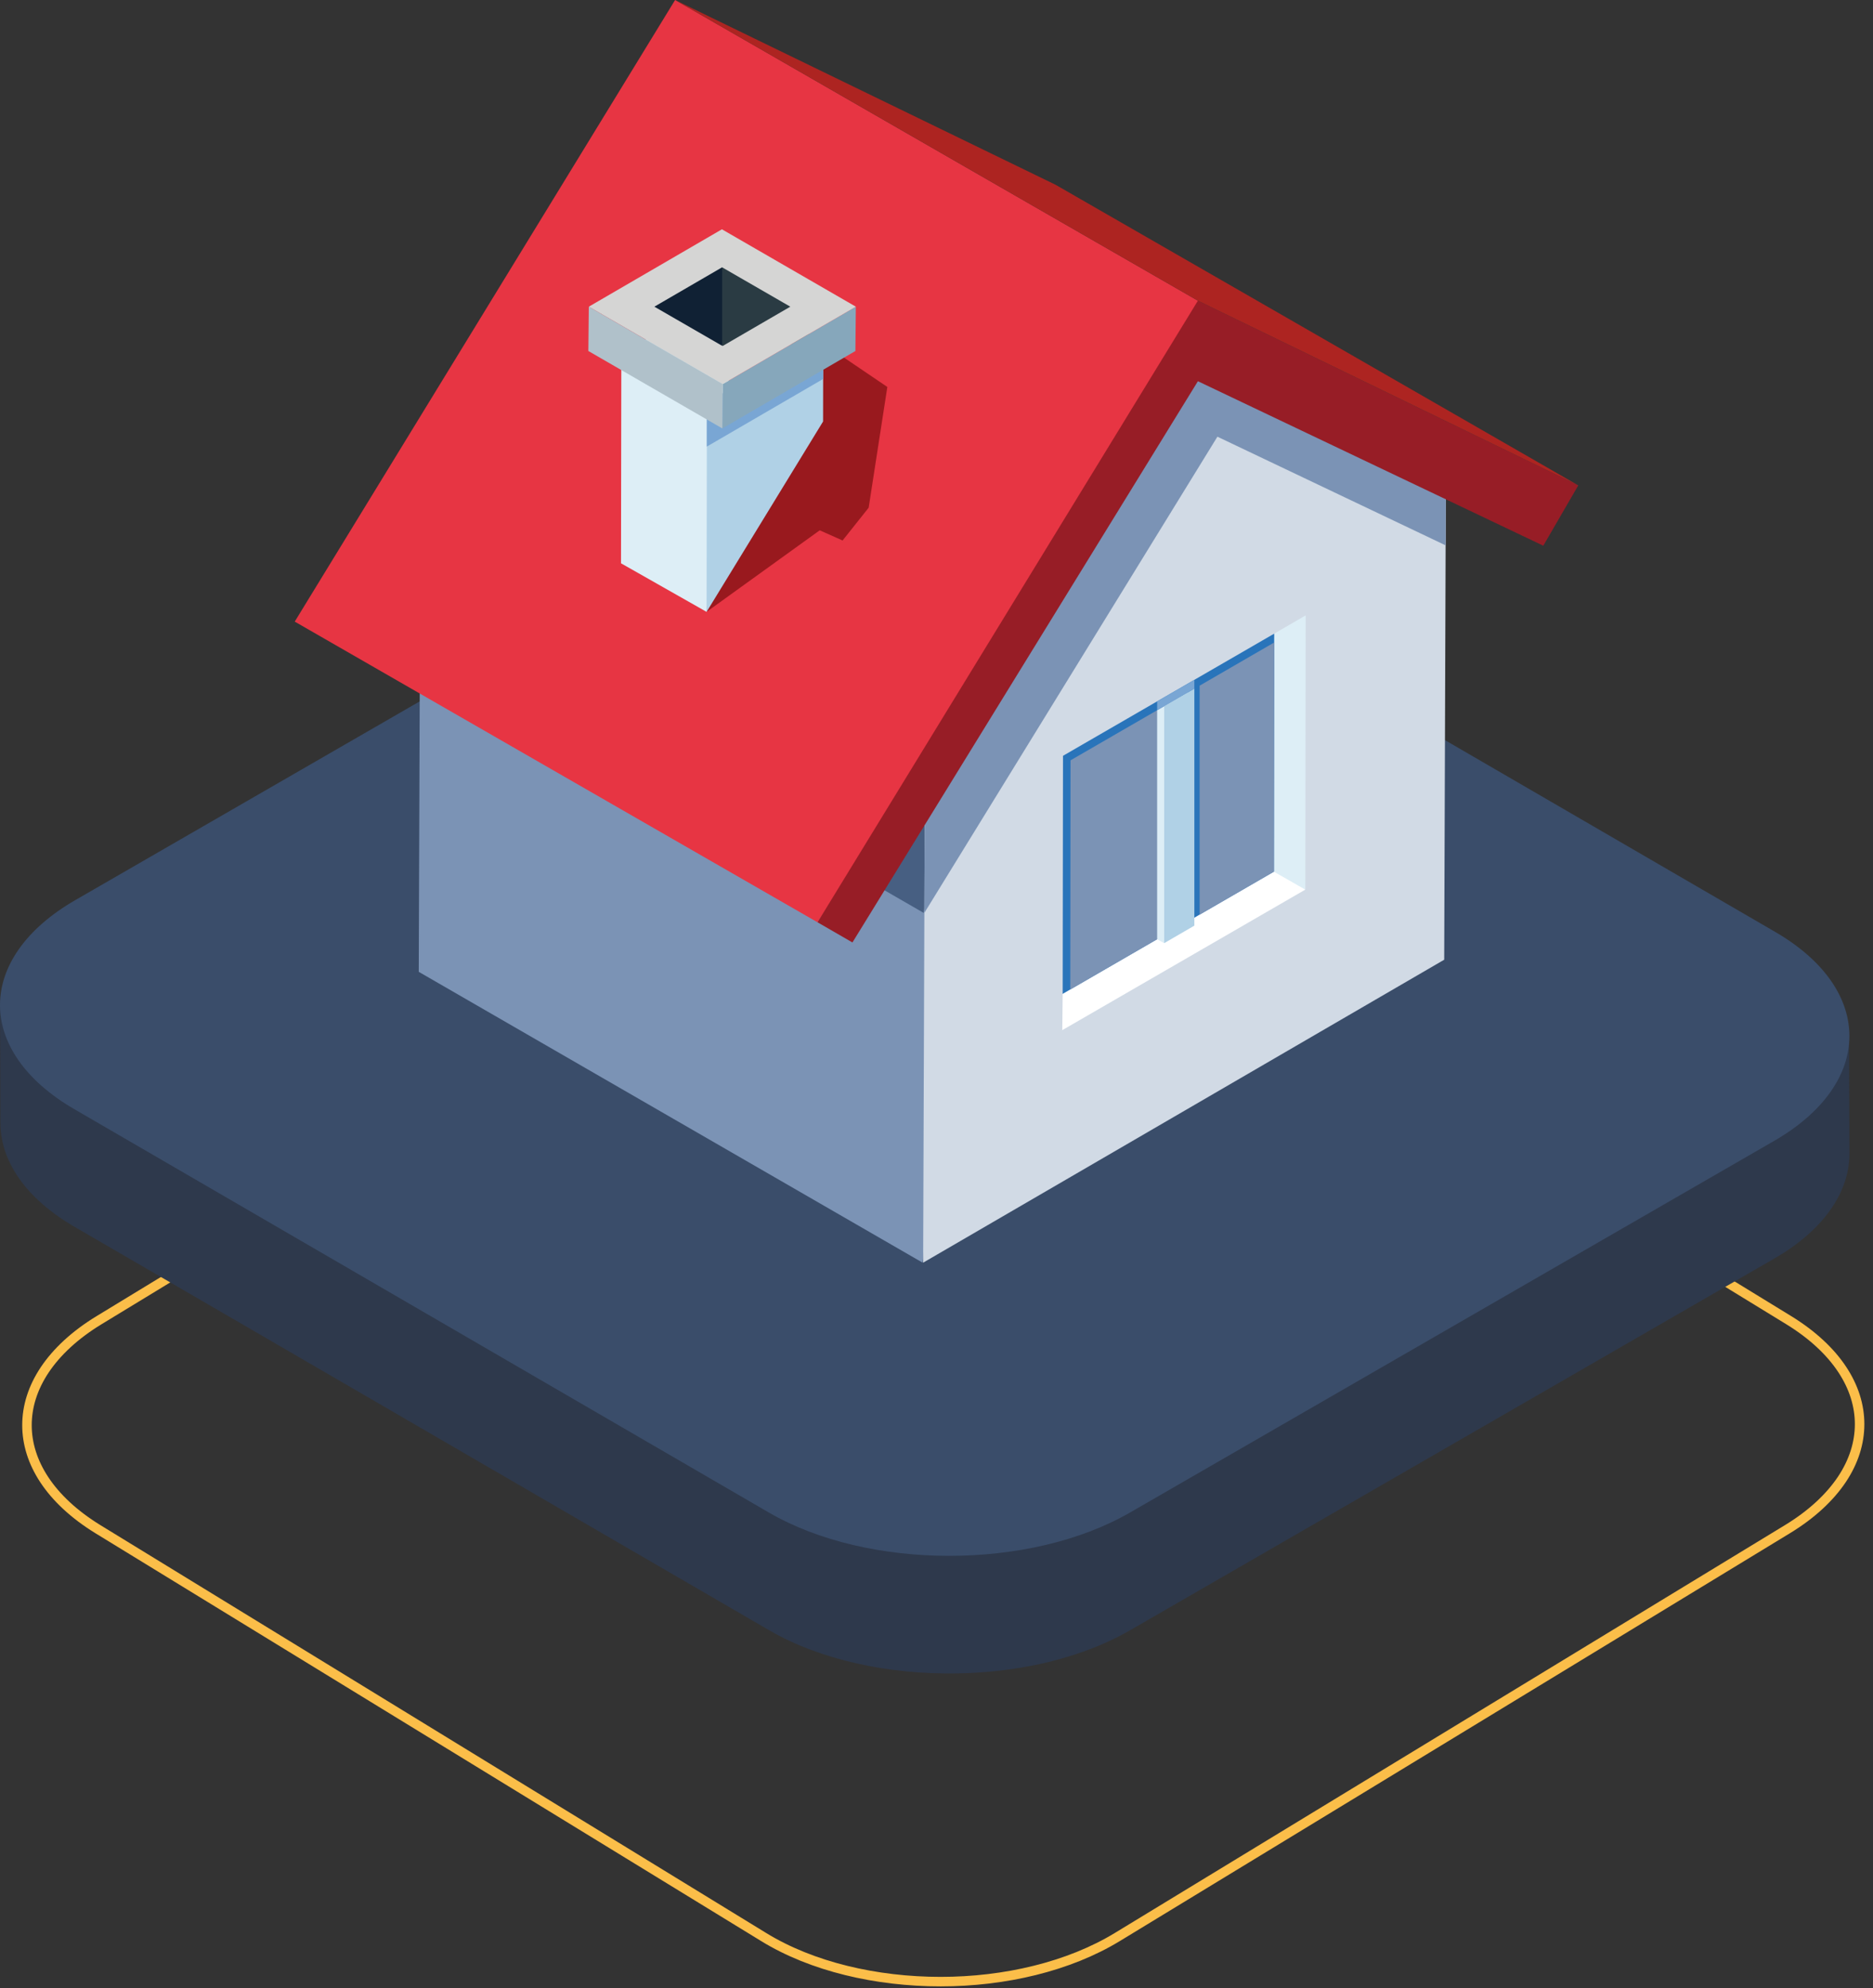 <svg width="197" height="209" viewBox="0 0 197 209" fill="none" xmlns="http://www.w3.org/2000/svg">
  <rect x="0" y="0" width="197" height="209" fill="#333333" stroke="none"/>
  <path
      d="M4.699 144.006C3.444 145.89 2.837 147.855 2.837 149.811C2.837 151.752 3.436 153.7 4.667 155.56C5.897 157.42 7.767 159.19 10.292 160.743L80.318 203.618C85.401 206.739 92.168 208.308 98.943 208.308C105.678 208.308 112.42 206.723 117.52 203.618L188.007 160.743C190.573 159.182 192.475 157.387 193.73 155.511C194.984 153.628 195.591 151.663 195.591 149.706C195.591 147.766 194.992 145.817 193.762 143.958C192.532 142.098 190.662 140.327 188.136 138.775L118.111 95.899C113.036 92.786 106.293 91.21 99.534 91.21C92.775 91.21 86.016 92.786 80.909 95.899L10.422 138.775C7.856 140.335 5.954 142.13 4.699 144.006Z"
      stroke="#FBBE49" stroke-miterlimit="10"/>
  <path
      d="M194.482 108.286C194.482 109.401 194.28 110.517 193.867 111.617C192.896 114.204 190.783 116.678 187.513 118.764C187.205 118.958 186.882 119.16 186.55 119.346L118.831 158.398C117.083 159.408 115.156 160.249 113.109 160.92C111.231 161.535 109.256 162.012 107.224 162.352C105.071 162.707 102.853 162.901 100.627 162.942C93.487 163.063 86.283 161.551 80.852 158.398L7.807 116.007C2.619 112.991 0.012 109.046 0.004 105.092L0.045 118.061C0.053 122.014 2.659 125.96 7.848 128.968L80.892 171.367C86.324 174.52 93.528 176.032 100.667 175.91C102.885 175.87 105.103 175.676 107.264 175.32C109.296 174.989 111.271 174.512 113.149 173.889C115.197 173.218 117.123 172.377 118.872 171.367L186.59 132.315C186.922 132.121 187.238 131.927 187.554 131.733C190.824 129.647 192.944 127.173 193.908 124.585C194.321 123.486 194.523 122.37 194.523 121.254L194.482 108.286Z"
      fill="#2E394C"/>
  <path
      d="M75.663 55.554C86.186 49.482 103.193 49.482 113.651 55.554L186.712 97.961C197.17 104.033 197.113 113.873 186.59 119.937L118.856 158.996C108.333 165.068 91.326 165.068 80.868 158.996L7.807 116.589C-2.651 110.517 -2.594 100.678 7.929 94.614L75.663 55.554Z"
      fill="#3A4D6A"/>
  <path d="M44.22 51.493L44.044 102.159L97.04 132.731L102.371 80.121L44.22 51.493Z" fill="#7B93B5"/>
  <path d="M44.329 56.105L44.146 65.39L97.149 95.962L102.371 71.696L44.329 56.105Z" fill="#475F82"/>
  <path d="M97.095 132.731L151.899 100.886L152.075 50.213L126.867 35.976L97.271 82.065L97.095 132.731Z"
        fill="#D1DAE5"/>
  <path d="M131.134 91.486L137.291 93.517L137.331 64.686L134.019 66.609L131.134 91.486Z" fill="#DDEEF6"/>
  <path d="M125.547 93.985L132.733 90.917L137.291 93.517L111.73 108.289L111.771 104.476L125.547 93.985Z"
        fill="white"/>
  <path d="M133.986 91.628L111.771 104.475L111.805 79.45L134.019 66.609L133.986 91.628Z" fill="#2974BA"/>
  <path d="M126.813 35.977L125.994 31.608L71.006 0L31 65.343L85.987 96.951L126.813 35.977Z" fill="#E73543"/>
  <path
      d="M97.223 95.962L97.271 82.065L126.867 35.976L152.075 50.213L152.055 57.331L128.046 45.905L97.223 95.962Z"
      fill="#7B93B5"/>
  <path
      d="M112.57 104.015L122.993 97.987V73.917L112.597 79.924L112.57 104.015ZM134.019 67.537L126.177 72.075V96.145L133.992 91.628L134.019 67.537Z"
      fill="#7B93B5"/>
  <path d="M125.994 40.074L89.658 99.071L85.987 96.951L125.994 31.608L166 51.026L162.322 57.365L125.994 40.074Z"
        fill="#971D26"/>
  <path d="M125.994 31.608L166 51.025L111.013 19.417L71.006 0L125.994 31.608Z" fill="#AD2421"/>
  <path d="M83.82 34.236L93.329 40.677L91.365 53.369L88.622 56.816L86.218 55.746L74.318 64.32L83.82 34.236Z"
        fill="#99191E"/>
  <path d="M65.317 59.214L74.318 64.32L77.582 30.084L65.351 37.196L65.317 59.214Z" fill="#DDEEF6"/>
  <path d="M74.318 64.32L86.57 44.307L86.584 35.191L74.352 42.302L74.318 64.32Z" fill="#B0D1E6"/>
  <path d="M86.577 39.837L74.338 46.948L74.345 42.309L86.577 35.198V39.837Z" fill="#79A6D4"/>
  <path d="M75.977 45.038L89.97 36.898L90.017 32.238L76.018 40.372L75.977 45.038Z" fill="#86A7BB"/>
  <path d="M76.018 40.372L90.017 32.238L75.93 24.104L61.931 32.238L76.018 40.372Z" fill="#D5D5D4"/>
  <path d="M75.998 36.376L83.123 32.238L75.95 28.1L73.702 31.818L75.998 36.376Z" fill="#2A3B43"/>
  <path d="M61.931 32.238L61.883 36.898L75.977 45.038L76.018 40.372L61.931 32.238Z" fill="#B0C1CA"/>
  <path d="M68.826 32.238L75.95 28.1V36.349L68.826 32.238Z" fill="#102134"/>
  <path d="M122.445 99.145L121.707 98.732V74.662L124.883 72.82L122.445 99.145Z" fill="#DDEEF6"/>
  <path d="M125.621 97.303L122.445 99.145V74.222L125.621 72.386V97.303Z" fill="#B0D1E6"/>
  <path d="M121.707 74.662V73.727L125.621 71.465V72.386L121.707 74.662Z" fill="#79A6D4"/>
</svg>
